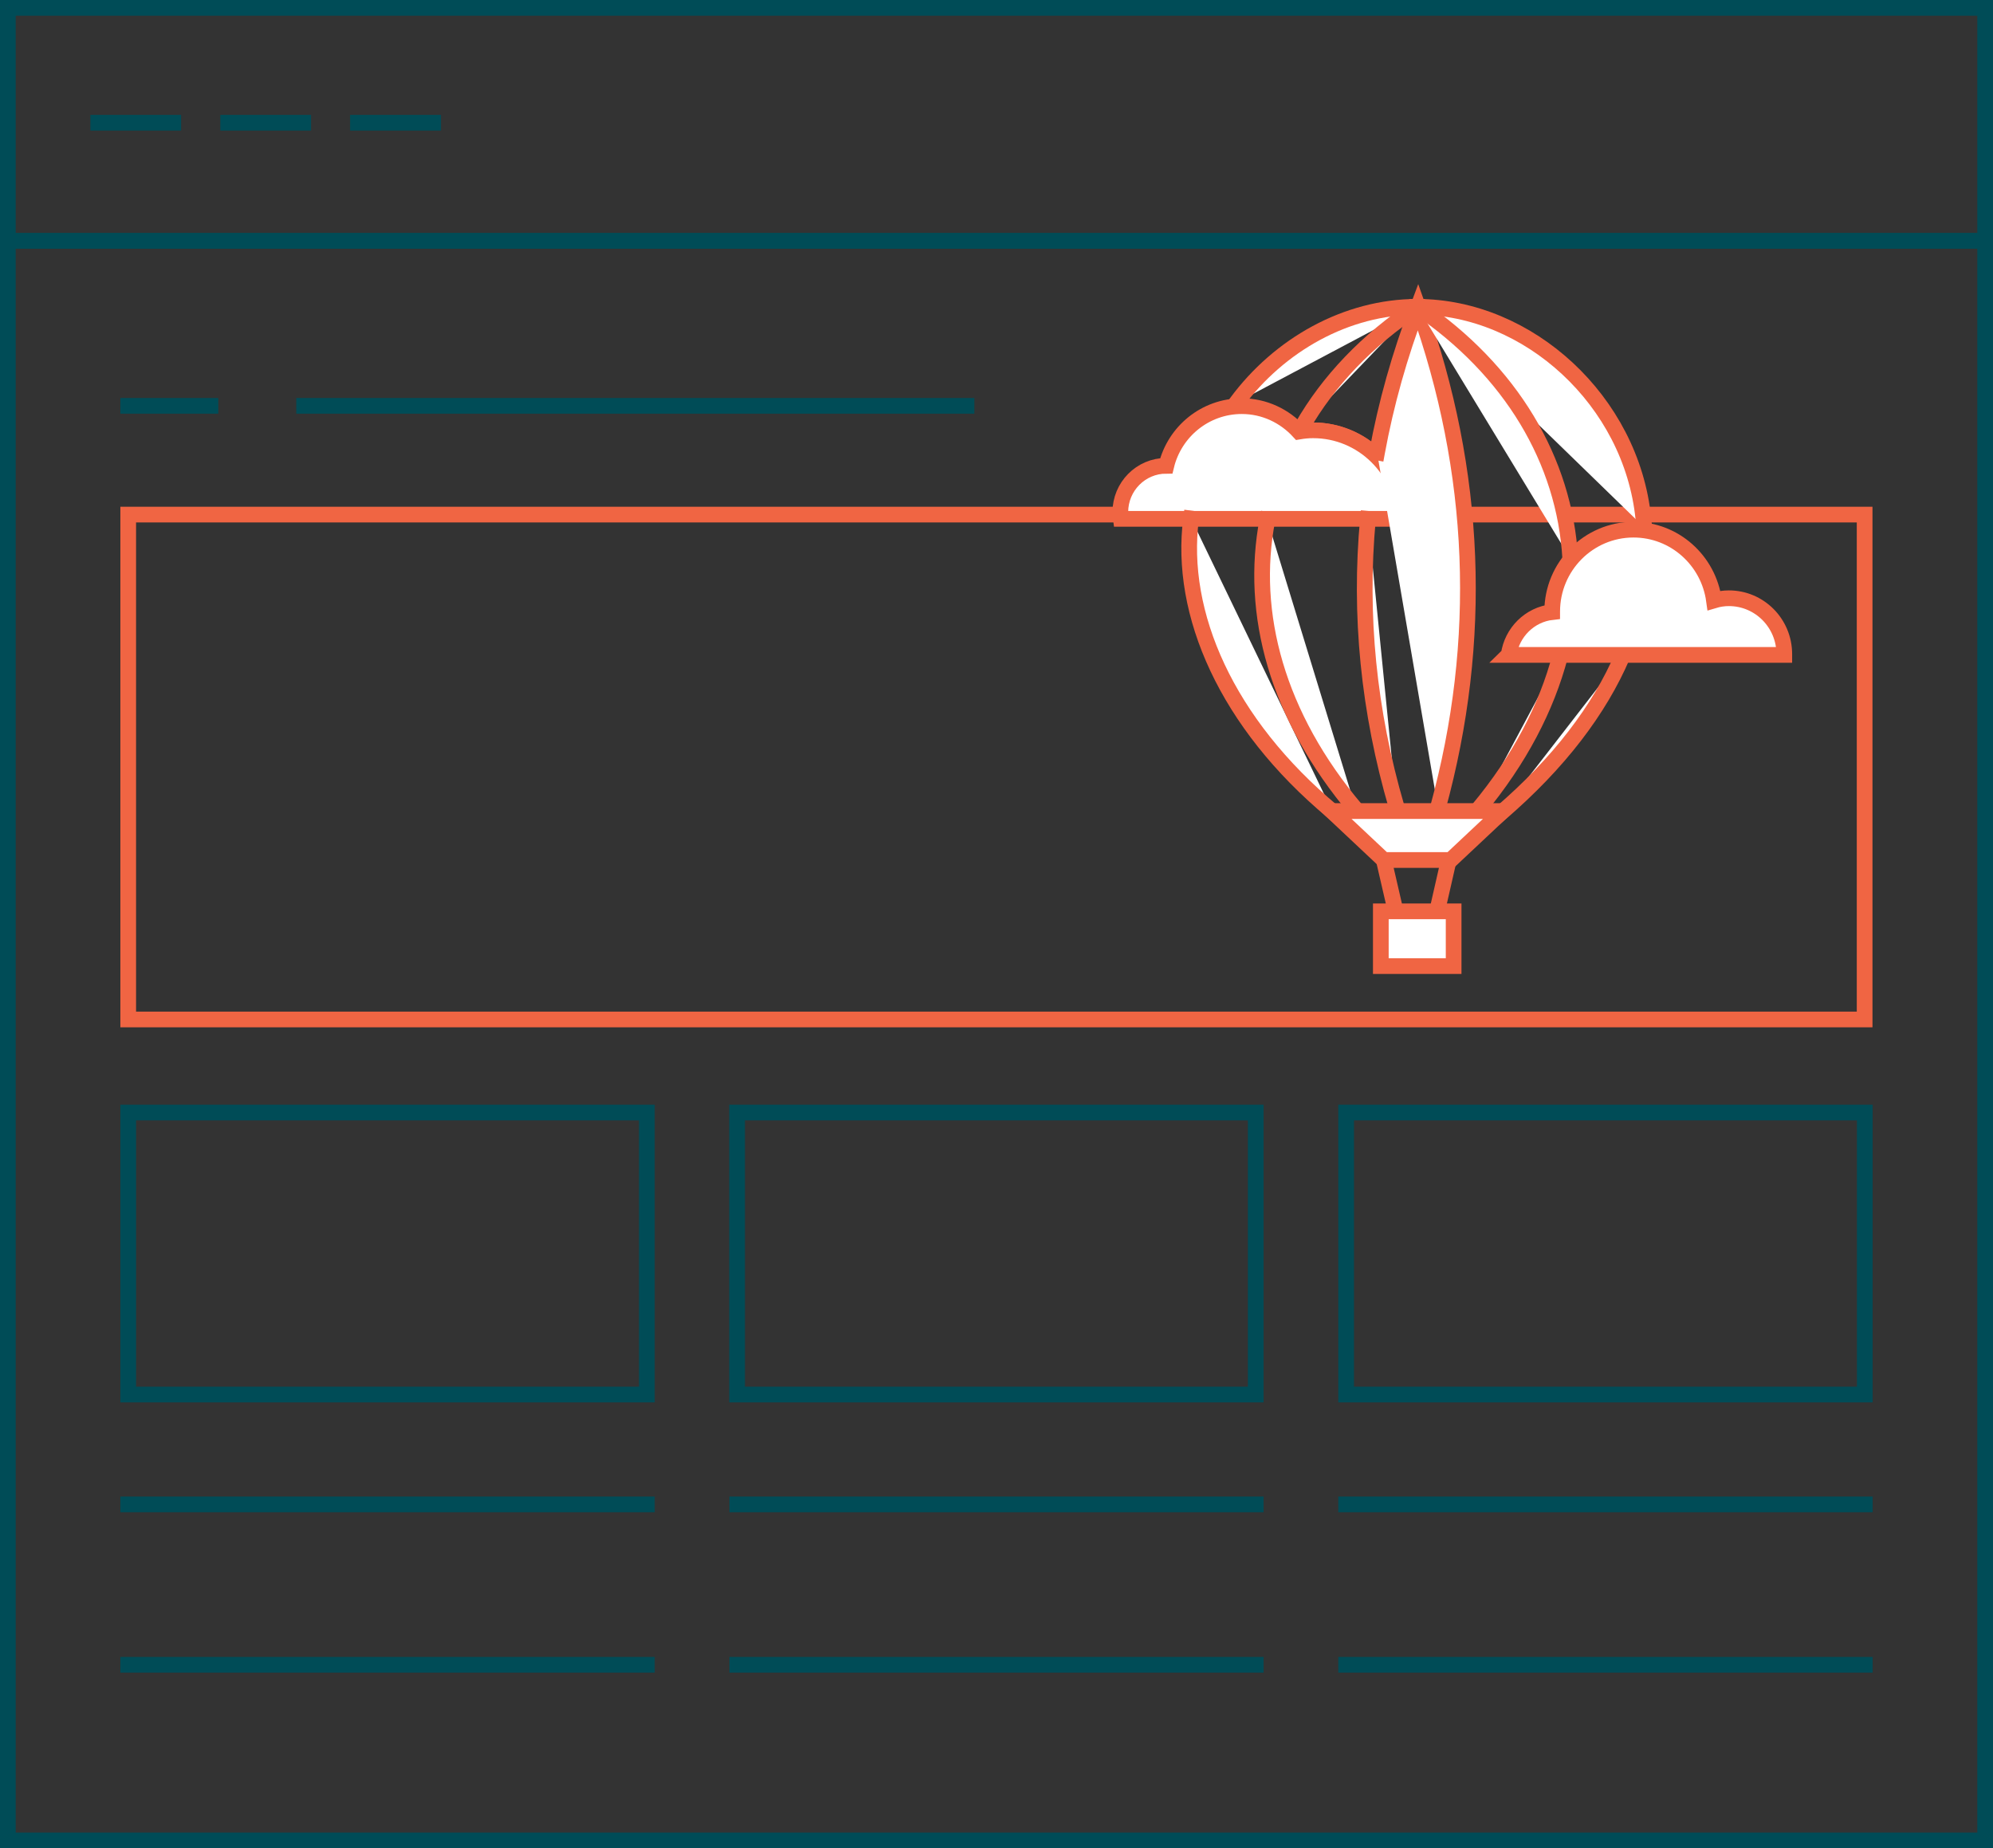 <?xml version="1.0" encoding="UTF-8"?>
<svg id="uuid-619f26c7-912a-4015-bcd8-69a0a91964e1" data-name="Ebene_2" xmlns="http://www.w3.org/2000/svg" viewBox="0 0 127 117.77">
  <rect x="0" y="0" width="127" height="117.77" fill="#333333" stroke="none"/>
  <defs>
    <style>
      .uuid-a07a3b53-2453-4290-b09f-ea6538ff1757 {
        fill: #fff;
      }

      .uuid-a07a3b53-2453-4290-b09f-ea6538ff1757, .uuid-746fd737-0788-4c41-bffb-109b8e743f2a, .uuid-e7d5cb72-320a-4c16-9c3f-ecc8905c8b9e {
        stroke-linecap: square;
        stroke-miterlimit: 10;
      }

      .uuid-a07a3b53-2453-4290-b09f-ea6538ff1757, .uuid-e7d5cb72-320a-4c16-9c3f-ecc8905c8b9e {
        stroke: #f06543;
      }

      .uuid-746fd737-0788-4c41-bffb-109b8e743f2a {
        stroke: #004c57;
      }

      .uuid-746fd737-0788-4c41-bffb-109b8e743f2a, .uuid-e7d5cb72-320a-4c16-9c3f-ecc8905c8b9e {
        fill: none;
      }
    </style>
  </defs>
  <g id="uuid-b407db4d-7d1e-4077-844c-1dc6a3abf9b0" data-name="Ebene_1">
    <g>
      <rect class="uuid-746fd737-0788-4c41-bffb-109b8e743f2a" x=".5" y="15.35" width="126" height="101.92"/>
      <path class="uuid-e7d5cb72-320a-4c16-9c3f-ecc8905c8b9e" d="M118.83,32.79H8.17v32.17h110.65v-32.17h0Z"/>
      <path class="uuid-746fd737-0788-4c41-bffb-109b8e743f2a" d="M41.22,70.89H8.17v17.97h33.05v-17.97h0Z"/>
      <line class="uuid-746fd737-0788-4c41-bffb-109b8e743f2a" x1="8.17" y1="95.86" x2="41.22" y2="95.86"/>
      <line class="uuid-746fd737-0788-4c41-bffb-109b8e743f2a" x1="41.22" y1="106.08" x2="8.17" y2="106.08"/>
      <line class="uuid-746fd737-0788-4c41-bffb-109b8e743f2a" x1="46.98" y1="95.86" x2="80.02" y2="95.86"/>
      <line class="uuid-746fd737-0788-4c41-bffb-109b8e743f2a" x1="80.02" y1="106.08" x2="46.98" y2="106.08"/>
      <line class="uuid-746fd737-0788-4c41-bffb-109b8e743f2a" x1="85.78" y1="95.86" x2="118.83" y2="95.86"/>
      <line class="uuid-746fd737-0788-4c41-bffb-109b8e743f2a" x1="118.83" y1="106.08" x2="85.78" y2="106.08"/>
      <path class="uuid-746fd737-0788-4c41-bffb-109b8e743f2a" d="M80.02,70.89h-33.05v17.97h33.05v-17.97h0Z"/>
      <path class="uuid-746fd737-0788-4c41-bffb-109b8e743f2a" d="M118.83,70.89h-33.05v17.97h33.05v-17.97h0Z"/>
      <rect class="uuid-746fd737-0788-4c41-bffb-109b8e743f2a" x=".5" y=".5" width="126" height="14.85"/>
      <line class="uuid-746fd737-0788-4c41-bffb-109b8e743f2a" x1="6.26" y1="7.82" x2="11.04" y2="7.82"/>
      <line class="uuid-746fd737-0788-4c41-bffb-109b8e743f2a" x1="14.54" y1="7.82" x2="19.32" y2="7.82"/>
      <line class="uuid-746fd737-0788-4c41-bffb-109b8e743f2a" x1="22.81" y1="7.82" x2="27.6" y2="7.82"/>
      <line class="uuid-746fd737-0788-4c41-bffb-109b8e743f2a" x1="19.38" y1="25.86" x2="61.59" y2="25.86"/>
      <line class="uuid-746fd737-0788-4c41-bffb-109b8e743f2a" x1="8.17" y1="25.86" x2="13.41" y2="25.86"/>
      <g>
        <path class="uuid-a07a3b53-2453-4290-b09f-ea6538ff1757" d="M89.47,33.06c-.12-3.13-2.67-5.64-5.8-5.64-1.54,0-2.94.6-3.98,1.59"/>
        <path class="uuid-a07a3b53-2453-4290-b09f-ea6538ff1757" d="M83.67,27.42c-.31,0-.6.03-.9.08-.91-.99-2.2-1.62-3.64-1.62-2.33,0-4.28,1.62-4.81,3.8,0,0,0,0,0,0-1.62,0-2.93,1.32-2.93,2.96,0,.14.01.28.03.42h18.06c-.12-3.13-2.67-5.64-5.8-5.64Z"/>
      </g>
      <g>
        <line class="uuid-a07a3b53-2453-4290-b09f-ea6538ff1757" x1="88.18" y1="54.8" x2="88.91" y2="57.96"/>
        <line class="uuid-a07a3b53-2453-4290-b09f-ea6538ff1757" x1="92.32" y1="54.8" x2="91.6" y2="57.96"/>
        <rect class="uuid-a07a3b53-2453-4290-b09f-ea6538ff1757" x="87.99" y="58.07" width="4.64" height="3.49"/>
        <g>
          <g>
            <path class="uuid-a07a3b53-2453-4290-b09f-ea6538ff1757" d="M75.9,33.04c-.79,6.05,2.26,13.04,9.01,18.67"/>
            <path class="uuid-a07a3b53-2453-4290-b09f-ea6538ff1757" d="M90.31,19.55c-4.51,0-8.8,2.42-11.52,6.11"/>
            <path class="uuid-a07a3b53-2453-4290-b09f-ea6538ff1757" d="M104.78,33.61c-.02-.19-.04-.38-.06-.57-.76-7.49-7.32-13.49-14.41-13.49"/>
            <path class="uuid-a07a3b53-2453-4290-b09f-ea6538ff1757" d="M95.6,51.84c3.76-3.23,6.33-6.64,7.79-10.05"/>
            <path class="uuid-a07a3b53-2453-4290-b09f-ea6538ff1757" d="M80.76,33.13c-1.14,5.94.6,12.49,5.66,18.47"/>
            <path class="uuid-a07a3b53-2453-4290-b09f-ea6538ff1757" d="M90.32,19.55c-3.2,2.12-5.68,4.73-7.35,7.65"/>
            <path class="uuid-a07a3b53-2453-4290-b09f-ea6538ff1757" d="M87.17,33.06c-.57,6.11.04,12.26,1.83,18.38"/>
            <path class="uuid-a07a3b53-2453-4290-b09f-ea6538ff1757" d="M91.63,51.47c2.92-10.66,2.49-21.4-1.27-31.92-1.17,3.08-2.04,6.17-2.61,9.28"/>
            <path class="uuid-a07a3b53-2453-4290-b09f-ea6538ff1757" d="M100.06,35.58c-.36-6.22-3.76-11.98-9.74-16.03"/>
            <path class="uuid-a07a3b53-2453-4290-b09f-ea6538ff1757" d="M94.2,51.57c2.63-3.16,4.35-6.48,5.22-9.78"/>
          </g>
          <polygon class="uuid-a07a3b53-2453-4290-b09f-ea6538ff1757" points="88.18 54.8 84.86 51.68 90.31 51.68 95.76 51.68 92.44 54.8 88.18 54.8"/>
        </g>
        <path class="uuid-a07a3b53-2453-4290-b09f-ea6538ff1757" d="M96.13,41.73h17.57s0-.03,0-.05c0-1.97-1.58-3.56-3.53-3.56-.33,0-.65.05-.95.14-.35-2.55-2.51-4.51-5.13-4.51-2.86,0-5.18,2.34-5.18,5.22,0,.01,0,.02,0,.03-1.43.16-2.57,1.29-2.77,2.72Z"/>
      </g>
    </g>
  </g>
</svg>